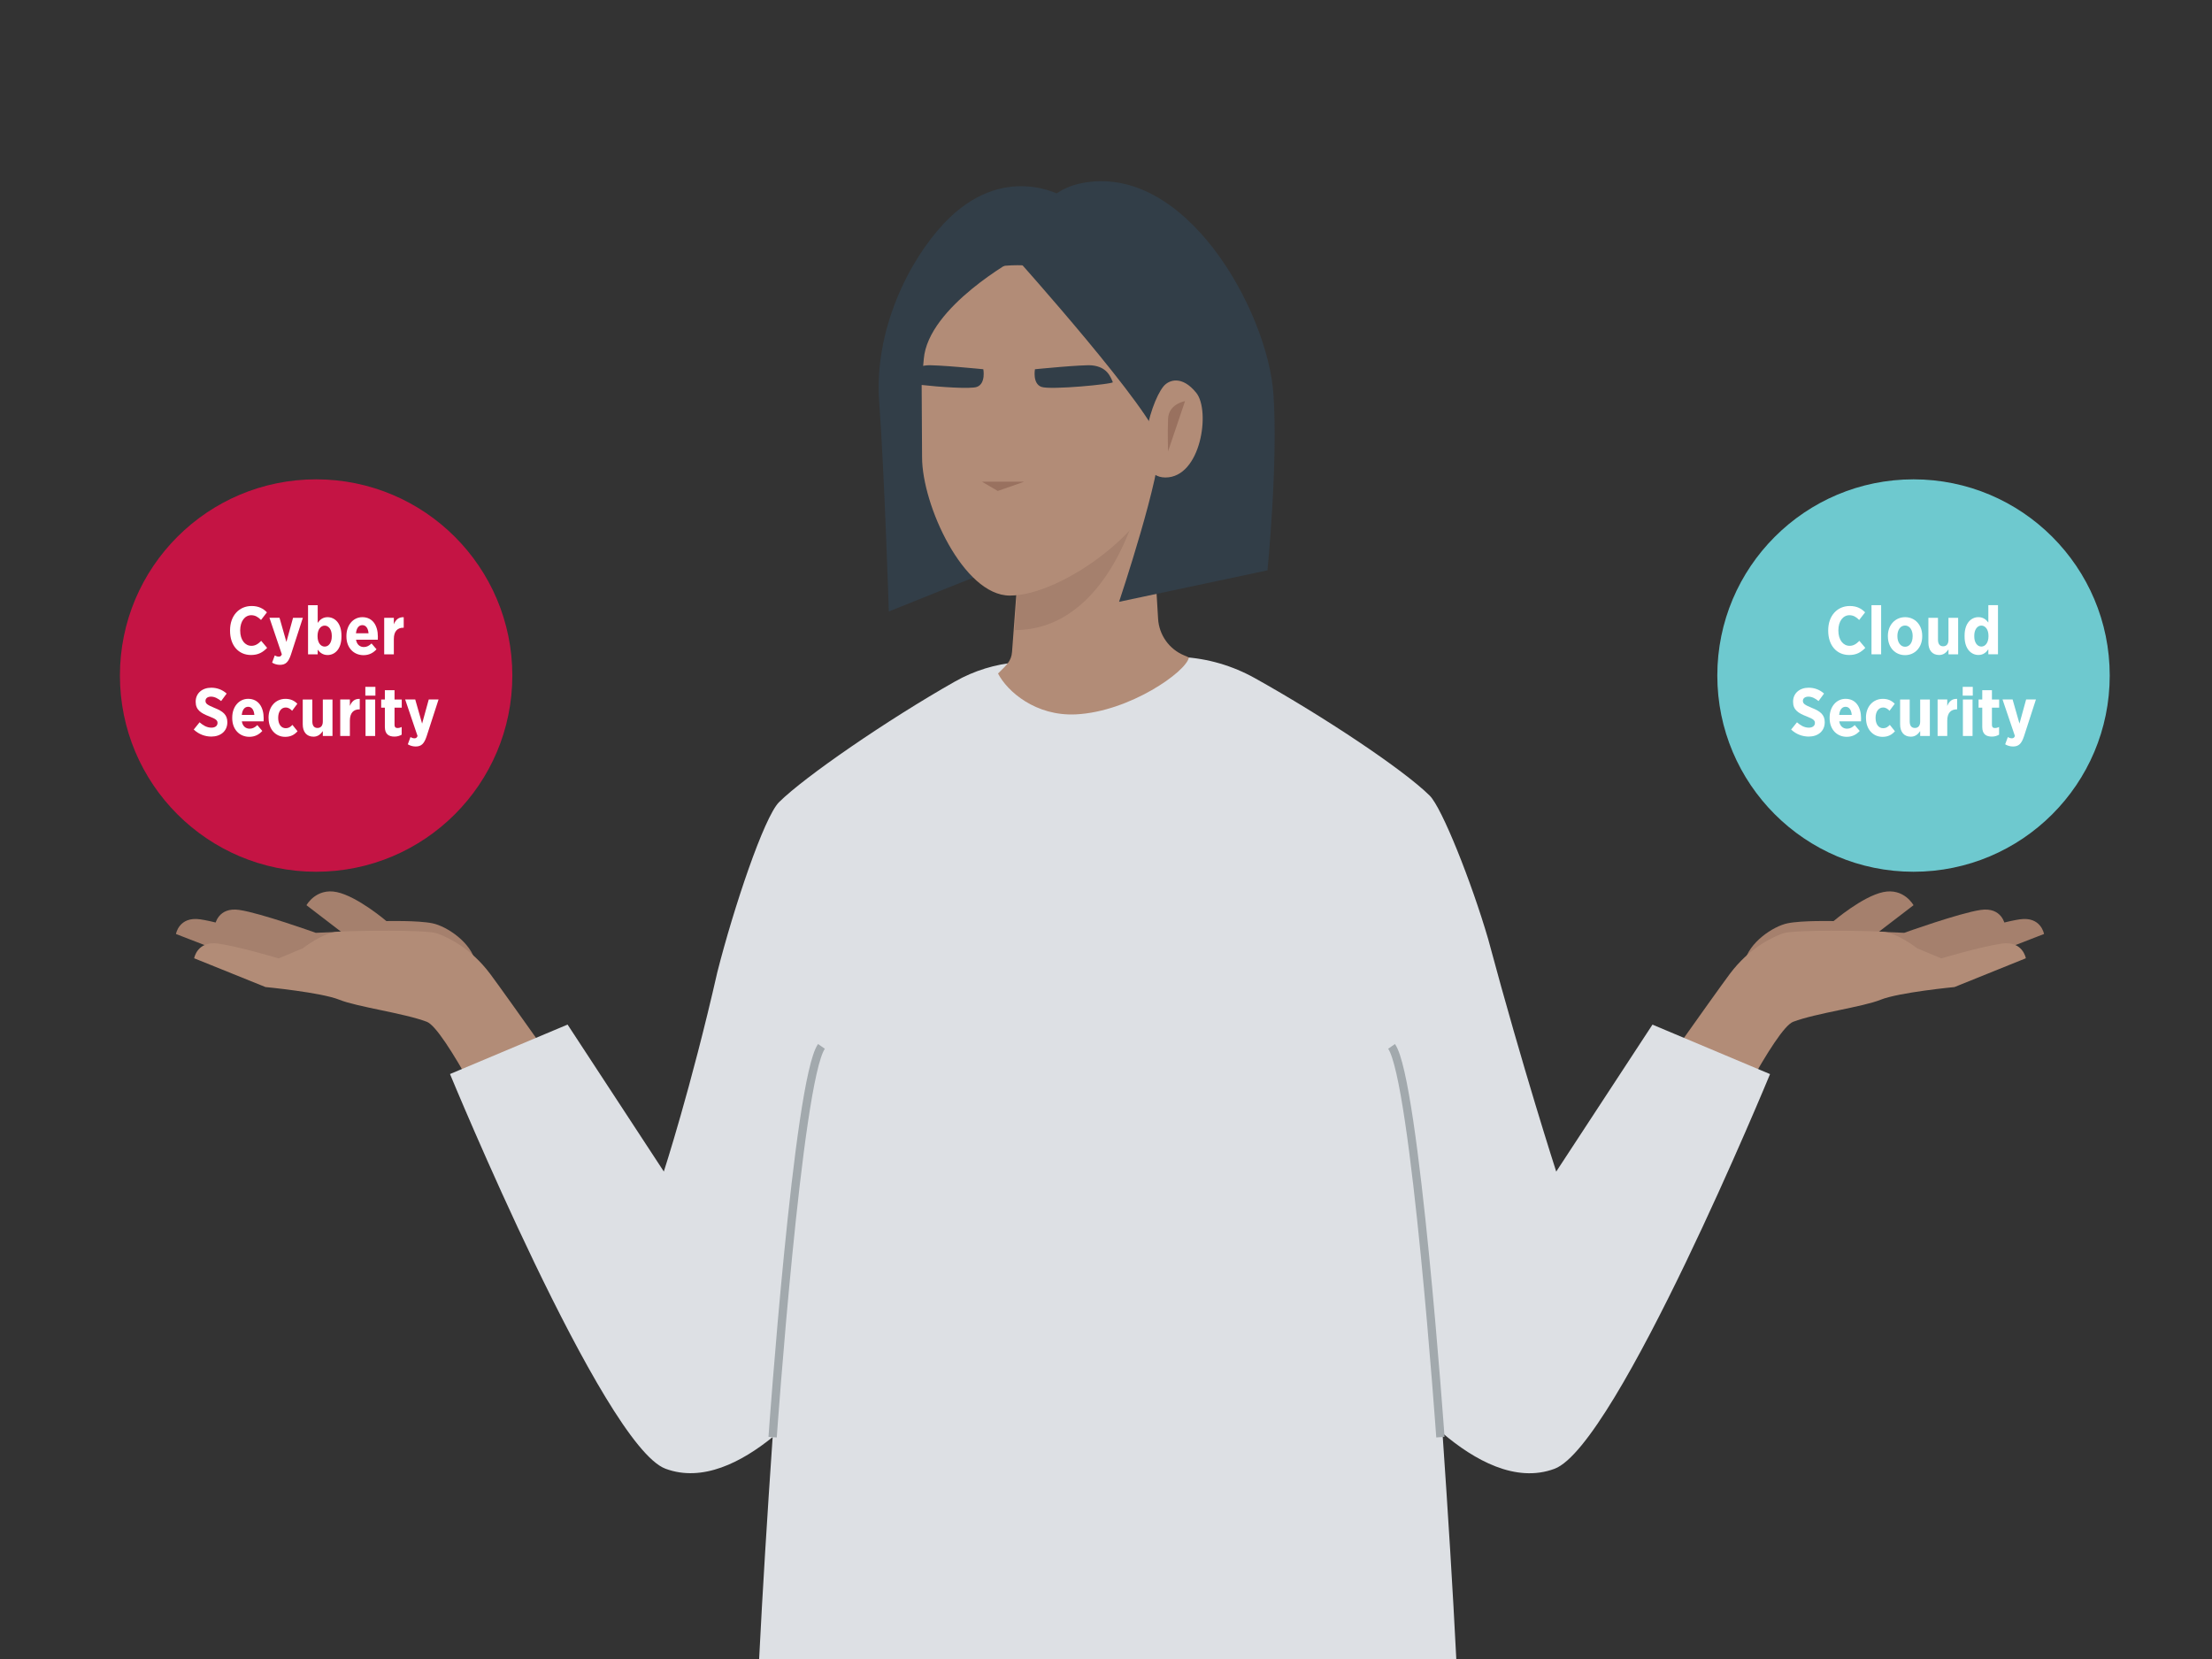 <?xml version="1.0" encoding="UTF-8"?>
<svg id="Layer_1" data-name="Layer 1" xmlns="http://www.w3.org/2000/svg" viewBox="0 0 800 600">
  <rect x="0" y="0" width="800" height="600" fill="#333333" stroke="none"/>
  <defs>
    <style>
      .cls-1 {
        fill: #fff;
      }

      .cls-2 {
        fill: #6ec9cf;
      }

      .cls-3 {
        fill: #b28c77;
      }

      .cls-4 {
        fill: #99715f;
      }

      .cls-5 {
        fill: #dde0e4;
      }

      .cls-6 {
        fill: #323e48;
      }

      .cls-7 {
        fill: none;
        stroke: #a2a9ad;
        stroke-miterlimit: 10;
        stroke-width: 3px;
      }

      .cls-8 {
        fill: #c41444;
      }

      .cls-9 {
        fill: #a5806d;
      }
    </style>
  </defs>
  <g>
    <path class="cls-9" d="m660.69,351.42l31.36-24.04s-3.46-6.33-10.98-4.74c-7.53,1.59-17.92,10.48-17.92,10.48,0,0-11.39-.28-16.64.8-5.26,1.07-14.08,7.01-15.54,14.04-1.47,7.03,11.11,14.18,29.72,3.46Z"/>
    <path class="cls-9" d="m669.88,352.68c7.61-1.25,15.73-2.02,15.73-2.02l39.49-16.28s-1.06-6.43-8.78-5.29c-7.72,1.13-27.64,8.28-27.64,8.28l-16.56-.72s-6.59,16.76-2.23,16.04Z"/>
    <path class="cls-9" d="m684.04,355.12c7.61-1.25,15.73-2.03,15.73-2.03l39.48-15.3s-1.06-6.43-8.78-5.3-27.64,7.3-27.64,7.3l-16.56-.72s-6.59,16.76-2.23,16.04Z"/>
    <path class="cls-3" d="m614.32,427.72c8.9-18.22,27.89-55.79,34.21-58.18,8.37-3.16,25.04-5.32,31.65-7.98,6.61-2.66,26.69-4.58,26.69-4.58l25.8-10.41s-1.07-6.43-8.78-5.3-21.78,5.35-21.78,5.35l-8.74-3.66s-7.24-5.67-12.62-6c-5.38-.33-31.99-.82-35.96.62-3.97,1.45-12.11,5.21-19.2,14.67-5.42,7.24-34.37,48.23-47.67,67.08l36.38,8.38Z"/>
  </g>
  <g>
    <path class="cls-9" d="m142.2,351.42l-31.36-24.04s3.46-6.33,10.98-4.74c7.53,1.59,17.92,10.48,17.92,10.48,0,0,11.39-.28,16.64.8,5.26,1.07,14.08,7.01,15.54,14.04,1.47,7.03-11.11,14.18-29.72,3.46Z"/>
    <path class="cls-9" d="m133.01,352.68c-7.61-1.25-15.73-2.02-15.73-2.02l-39.49-16.28s1.06-6.43,8.78-5.29c7.72,1.13,27.64,8.28,27.64,8.28l16.56-.72s6.59,16.76,2.23,16.04Z"/>
    <path class="cls-9" d="m118.85,355.12c-7.61-1.25-15.73-2.03-15.73-2.03l-39.48-15.3s1.06-6.43,8.78-5.3c7.72,1.13,27.64,7.3,27.64,7.3l16.56-.72s6.59,16.76,2.23,16.04Z"/>
    <path class="cls-3" d="m188.57,427.72c-8.9-18.22-27.89-55.79-34.21-58.18-8.37-3.16-25.04-5.32-31.65-7.98-6.61-2.66-26.69-4.58-26.69-4.58l-25.8-10.41s1.07-6.43,8.78-5.3c7.72,1.13,21.78,5.35,21.78,5.35l8.74-3.66s7.24-5.67,12.62-6c5.38-.33,31.99-.82,35.96.62,3.97,1.45,12.11,5.21,19.2,14.67,5.42,7.24,34.37,48.23,47.67,67.08l-36.38,8.38Z"/>
  </g>
  <path class="cls-5" d="m526.69,600.01c-1.26-25.09-3.02-53.2-4.99-81.71,11.41,9.69,26.42,18.18,40.53,12.9,22.53-8.43,77.93-142.74,77.93-142.74l-42.52-17.89-34.81,53.15s-11.91-36.74-24.61-84.08c-6.02-20.63-16.72-47.5-21.15-51.89-9.56-9.47-38.46-28.68-63.27-42.51-8.04-4.48-17-7.11-26.19-7.62-18.59-1.03-44.69.68-59.6,1.89-7.95.65-15.66,3.02-22.6,6.95-24.44,13.84-54.34,34.42-63.63,43.62-5.47,5.42-16.49,38.43-22.34,61.49-9.56,42.04-19.36,72.13-19.36,72.13l-34.81-53.15-42.52,17.89s55.4,134.32,77.93,142.74c13.39,5.01,27.59-2.39,38.76-11.44-1.93,28.01-3.65,55.59-4.89,80.25h252.15Z"/>
  <g id="neck">
    <path class="cls-3" d="m418.84,223.79l-3.03-50.56-46.03,12.08-3.76,50.43c-.25,3.31-1.85,4.66-5.07,7.84h0c3.35,6.51,13.64,15.51,28.22,14.78,19.34-.98,39.84-15.41,40.8-20.55,0-.06-.64-.35-1.68-.77-5.43-2.23-9.1-7.39-9.45-13.25Z"/>
    <path class="cls-9" d="m411.84,181.42l-42.06,3.88-2.85,42.58c34.47,0,44.91-46.46,44.91-46.46Z"/>
  </g>
  <path class="cls-7" d="m279.43,519.77s9.11-129.16,17.66-141.33"/>
  <path class="cls-7" d="m520.94,519.77s-9.11-129.16-17.66-141.33"/>
  <path class="cls-6" d="m384.36,71.02s-21.57-12.97-42.99,9.8c-12.74,13.54-25.3,38.62-23.4,64.54,1.9,25.92,3.49,75.78,3.49,75.78l43.94-17.61-1.58-56.32,20.55-76.19Z"/>
  <path id="hair" class="cls-6" d="m439.19,124.17c0,29.38-24.02,56.26-53.65,56.26-29.63,0-53.65-26.88-53.65-56.26s24.02-53.2,53.65-53.2c29.63,0,53.65,23.82,53.65,53.2Z"/>
  <path class="cls-3" d="m416.55,134.32c-3.81-25.28-25.47-38.4-48.6-38.4s-34.65,15.19-34.65,38.4c0,0,.18,29.61.18,31.05,0,17.36,15.03,50.03,31.73,50.03,19.28,0,53.2-25.66,53.2-42.37,0-1.44-.42-29.14-1.86-38.71Z"/>
  <g id="eyebrows">
    <g>
      <path class="cls-6" d="m374.32,133.54s17.24-1.72,20.57-1.4c5.54.54,6.73,4.13,7.58,6.08.3.67-22.51,2.9-25.83,1.7-3.31-1.2-2.33-6.39-2.33-6.39Z"/>
      <path class="cls-6" d="m355.63,133.54s-17.24-1.72-20.57-1.4c-.64.06-1.22.16-1.75.3-1.84.4-1.84,6.56-.35,6.75,6.89.79,18.1,1.55,20.34.74,3.31-1.2,2.33-6.39,2.33-6.39Z"/>
    </g>
  </g>
  <polygon class="cls-4" points="370.45 174.21 360.85 177.56 355.13 174.21 370.45 174.21"/>
  <path class="cls-6" d="m367.61,93.47s-31.93,17.39-33.51,36.36-6.6,50.24-6.6,50.24l-6.04-58.88,18.97-28.98,31.3-14.54-4.11,15.81Z"/>
  <path class="cls-6" d="m367.61,93.47s50.42,56.28,51.69,66.58c1.26,10.3-14.57,57.6-14.57,57.6l53.67-11.38s3.88-38.93,2.15-63.8c-2.08-29.92-31.82-84.08-69.73-76.15-7.65,1.6-11.52,5.96-11.52,5.96l-7.59,5.37-4.11,15.81Z"/>
  <g>
    <path class="cls-3" d="m420.82,139.7c1.93-2.33,6.68-4.03,11.85,2.4,5.16,6.44,1.72,30.59-11.19,30.59s-5.92-26.64-.66-32.99Z"/>
    <path class="cls-4" d="m428.58,145.08s-5.9.94-6.13,6.37c-.24,5.42,0,11.79,0,11.79l6.13-18.16Z"/>
  </g>
  <g>
    <circle class="cls-8" cx="114.33" cy="244.32" r="70.96"/>
    <g>
      <path class="cls-1" d="m83.2,228.15v-.22c0-5.22,3.25-8.76,7.8-8.76,2.56,0,4.21.93,5.54,2.29l-2.14,2.76c-1.03-1.06-2.12-1.72-3.52-1.72-2.31,0-4.01,2.14-4.01,5.49v.07c0,3.42,1.77,5.51,4.06,5.51,1.38,0,2.39-.64,3.54-1.8l2.14,2.54c-1.55,1.6-3.2,2.58-5.83,2.58-4.53,0-7.58-3.47-7.58-8.74Z"/>
      <path class="cls-1" d="m105.99,223.45h3.54l-4.33,13.36c-.89,2.63-1.89,3.64-3.96,3.64-1.03,0-1.99-.29-2.83-.79l.96-2.61c.42.25.96.44,1.43.44.54,0,.89-.2,1.13-.84l-4.48-13.22h3.64l2.49,8.74,2.41-8.74Z"/>
      <path class="cls-1" d="m114.9,234.95v1.7h-3.49v-17.77h3.49v6.4c.76-1.11,1.82-2.07,3.57-2.07,2.61,0,5.02,2.14,5.02,6.65v.39c0,4.5-2.39,6.65-5.02,6.65-1.77,0-2.83-.96-3.57-1.94Zm5.09-4.77v-.25c0-2.24-1.11-3.67-2.56-3.67s-2.58,1.43-2.58,3.67v.25c0,2.24,1.13,3.67,2.58,3.67s2.56-1.43,2.56-3.67Z"/>
      <path class="cls-1" d="m125.29,230.2v-.22c0-3.91,2.44-6.77,5.76-6.77,3.77,0,5.61,3.08,5.61,7.01,0,.2,0,.62-.02,1.13h-7.88c.29,1.75,1.38,2.66,2.85,2.66,1.08,0,1.92-.49,2.76-1.3l1.8,2.12c-1.21,1.33-2.73,2.12-4.7,2.12-3.5,0-6.18-2.63-6.18-6.74Zm8-1.16c-.15-1.82-.94-2.95-2.24-2.95s-2.12,1.08-2.31,2.95h4.55Z"/>
      <path class="cls-1" d="m138.95,223.45h3.49v2.34c.64-1.6,1.7-2.66,3.57-2.56v3.79h-.15c-2.14,0-3.42,1.33-3.42,4.08v5.54h-3.49v-13.19Z"/>
      <path class="cls-1" d="m70.06,263.86l2.12-2.63c1.16,1.01,2.56,1.94,4.28,1.94,1.38,0,2.21-.69,2.21-1.7v-.02c0-.86-.49-1.4-2.95-2.34-3.05-1.18-4.95-2.34-4.95-5.29v-.05c0-3,2.31-5.05,5.64-5.05,2.02,0,3.99.69,5.56,2.12l-1.99,2.71c-1.08-.89-2.34-1.6-3.67-1.6-1.23,0-1.99.62-1.99,1.5v.02c0,.98.59,1.45,3.27,2.56,3,1.18,4.63,2.46,4.63,5.14v.05c0,3.2-2.44,5.17-5.78,5.17-2.19,0-4.48-.76-6.37-2.54Z"/>
      <path class="cls-1" d="m83.99,259.73v-.22c0-3.91,2.44-6.77,5.76-6.77,3.77,0,5.61,3.08,5.61,7.01,0,.2,0,.62-.02,1.13h-7.88c.29,1.75,1.38,2.66,2.85,2.66,1.08,0,1.92-.49,2.76-1.3l1.8,2.12c-1.21,1.33-2.73,2.12-4.7,2.12-3.5,0-6.18-2.63-6.18-6.74Zm8-1.16c-.15-1.82-.94-2.95-2.24-2.95s-2.12,1.08-2.31,2.95h4.55Z"/>
      <path class="cls-1" d="m97.13,259.78v-.29c0-3.91,2.54-6.74,6.1-6.74,1.89,0,3.17.64,4.31,1.77l-1.89,2.54c-.64-.67-1.3-1.18-2.36-1.18-1.6,0-2.68,1.53-2.68,3.67v.1c0,2.19,1.01,3.72,2.76,3.72,1.03,0,1.7-.49,2.39-1.21l1.85,2.31c-1.08,1.21-2.41,2.02-4.48,2.02-3.5,0-5.98-2.81-5.98-6.69Z"/>
      <path class="cls-1" d="m109.49,261.97v-8.98h3.47v7.95c0,1.55.69,2.34,1.87,2.34s1.92-.79,1.92-2.34v-7.95h3.5v13.19h-3.5v-1.77c-.74,1.06-1.72,2.02-3.37,2.02-2.49,0-3.89-1.72-3.89-4.46Z"/>
      <path class="cls-1" d="m123.05,252.98h3.49v2.34c.64-1.6,1.7-2.66,3.57-2.56v3.79h-.15c-2.14,0-3.42,1.33-3.42,4.08v5.54h-3.49v-13.19Z"/>
      <path class="cls-1" d="m132.13,248.41h3.64v3.18h-3.64v-3.18Zm.07,4.58h3.49v13.19h-3.49v-13.19Z"/>
      <path class="cls-1" d="m139.19,262.88v-6.94h-1.33v-2.95h1.33v-3.37h3.5v3.37h2.61v2.95h-2.61v6.23c0,.76.34,1.13,1.08,1.13.54,0,1.06-.15,1.5-.37v2.78c-.69.39-1.53.69-2.58.69-2.02,0-3.5-.79-3.5-3.52Z"/>
      <path class="cls-1" d="m155.07,252.98h3.54l-4.33,13.36c-.89,2.63-1.89,3.64-3.96,3.64-1.03,0-1.99-.29-2.83-.79l.96-2.61c.42.25.96.44,1.43.44.54,0,.89-.2,1.13-.84l-4.48-13.22h3.64l2.49,8.74,2.41-8.74Z"/>
    </g>
  </g>
  <g>
    <circle class="cls-2" cx="692.05" cy="244.32" r="70.96"/>
    <g>
      <path class="cls-1" d="m661.2,228.15v-.22c0-5.22,3.25-8.76,7.8-8.76,2.56,0,4.21.93,5.54,2.29l-2.14,2.76c-1.03-1.06-2.12-1.72-3.52-1.72-2.31,0-4.01,2.14-4.01,5.49v.07c0,3.42,1.77,5.51,4.06,5.51,1.38,0,2.39-.64,3.54-1.8l2.14,2.54c-1.55,1.6-3.2,2.58-5.83,2.58-4.53,0-7.58-3.47-7.58-8.74Z"/>
      <path class="cls-1" d="m676.85,218.87h3.49v17.77h-3.49v-17.77Z"/>
      <path class="cls-1" d="m682.78,230.22v-.27c0-3.91,2.66-6.74,6.23-6.74s6.18,2.78,6.18,6.72v.27c0,3.91-2.63,6.74-6.2,6.74s-6.2-2.78-6.2-6.72Zm8.96-.05v-.17c0-2.14-1.08-3.77-2.76-3.77s-2.76,1.6-2.76,3.74v.17c0,2.12,1.11,3.77,2.78,3.77s2.73-1.6,2.73-3.74Z"/>
      <path class="cls-1" d="m697.43,232.43v-8.98h3.47v7.95c0,1.55.69,2.34,1.87,2.34s1.92-.79,1.92-2.34v-7.95h3.5v13.19h-3.5v-1.77c-.74,1.06-1.72,2.02-3.37,2.02-2.49,0-3.89-1.72-3.89-4.46Z"/>
      <path class="cls-1" d="m710.52,230.24v-.39c0-4.5,2.39-6.65,5.02-6.65,1.77,0,2.81.96,3.57,1.94v-6.28h3.49v17.77h-3.49v-1.82c-.76,1.11-1.82,2.07-3.57,2.07-2.61,0-5.02-2.14-5.02-6.65Zm8.64-.07v-.25c0-2.24-1.13-3.67-2.58-3.67s-2.56,1.43-2.56,3.67v.25c0,2.24,1.11,3.67,2.56,3.67s2.58-1.43,2.58-3.67Z"/>
      <path class="cls-1" d="m647.78,263.86l2.12-2.63c1.16,1.01,2.56,1.94,4.28,1.94,1.38,0,2.21-.69,2.21-1.7v-.02c0-.86-.49-1.4-2.95-2.34-3.05-1.18-4.95-2.34-4.95-5.29v-.05c0-3,2.31-5.05,5.64-5.05,2.02,0,3.99.69,5.56,2.12l-1.99,2.71c-1.08-.89-2.34-1.6-3.67-1.6-1.23,0-1.99.62-1.99,1.5v.02c0,.98.59,1.45,3.27,2.56,3,1.18,4.63,2.46,4.63,5.14v.05c0,3.2-2.44,5.17-5.78,5.17-2.19,0-4.48-.76-6.37-2.54Z"/>
      <path class="cls-1" d="m661.71,259.73v-.22c0-3.91,2.44-6.77,5.76-6.77,3.77,0,5.61,3.08,5.61,7.01,0,.2,0,.62-.02,1.13h-7.88c.29,1.75,1.38,2.66,2.85,2.66,1.08,0,1.92-.49,2.76-1.3l1.8,2.12c-1.21,1.33-2.73,2.12-4.7,2.12-3.5,0-6.18-2.63-6.18-6.74Zm8-1.16c-.15-1.82-.94-2.95-2.24-2.95s-2.12,1.08-2.31,2.95h4.55Z"/>
      <path class="cls-1" d="m674.85,259.78v-.29c0-3.91,2.54-6.74,6.1-6.74,1.89,0,3.17.64,4.31,1.77l-1.89,2.54c-.64-.67-1.3-1.18-2.36-1.18-1.6,0-2.68,1.53-2.68,3.67v.1c0,2.19,1.01,3.72,2.76,3.72,1.03,0,1.7-.49,2.39-1.21l1.85,2.31c-1.08,1.21-2.41,2.02-4.48,2.02-3.5,0-5.98-2.81-5.98-6.69Z"/>
      <path class="cls-1" d="m687.2,261.97v-8.98h3.47v7.95c0,1.55.69,2.34,1.87,2.34s1.92-.79,1.92-2.34v-7.95h3.5v13.19h-3.5v-1.77c-.74,1.06-1.72,2.02-3.37,2.02-2.49,0-3.89-1.72-3.89-4.46Z"/>
      <path class="cls-1" d="m700.76,252.98h3.49v2.34c.64-1.6,1.7-2.66,3.57-2.56v3.79h-.15c-2.14,0-3.42,1.33-3.42,4.08v5.54h-3.49v-13.19Z"/>
      <path class="cls-1" d="m709.84,248.41h3.64v3.18h-3.64v-3.18Zm.07,4.58h3.49v13.19h-3.49v-13.19Z"/>
      <path class="cls-1" d="m716.91,262.88v-6.94h-1.33v-2.95h1.33v-3.37h3.5v3.37h2.61v2.95h-2.61v6.23c0,.76.34,1.13,1.08,1.13.54,0,1.06-.15,1.5-.37v2.78c-.69.39-1.53.69-2.58.69-2.02,0-3.5-.79-3.5-3.52Z"/>
      <path class="cls-1" d="m732.78,252.98h3.54l-4.33,13.36c-.89,2.63-1.89,3.64-3.96,3.64-1.03,0-1.99-.29-2.83-.79l.96-2.61c.42.25.96.44,1.43.44.54,0,.89-.2,1.13-.84l-4.48-13.22h3.64l2.49,8.74,2.41-8.74Z"/>
    </g>
  </g>
</svg>